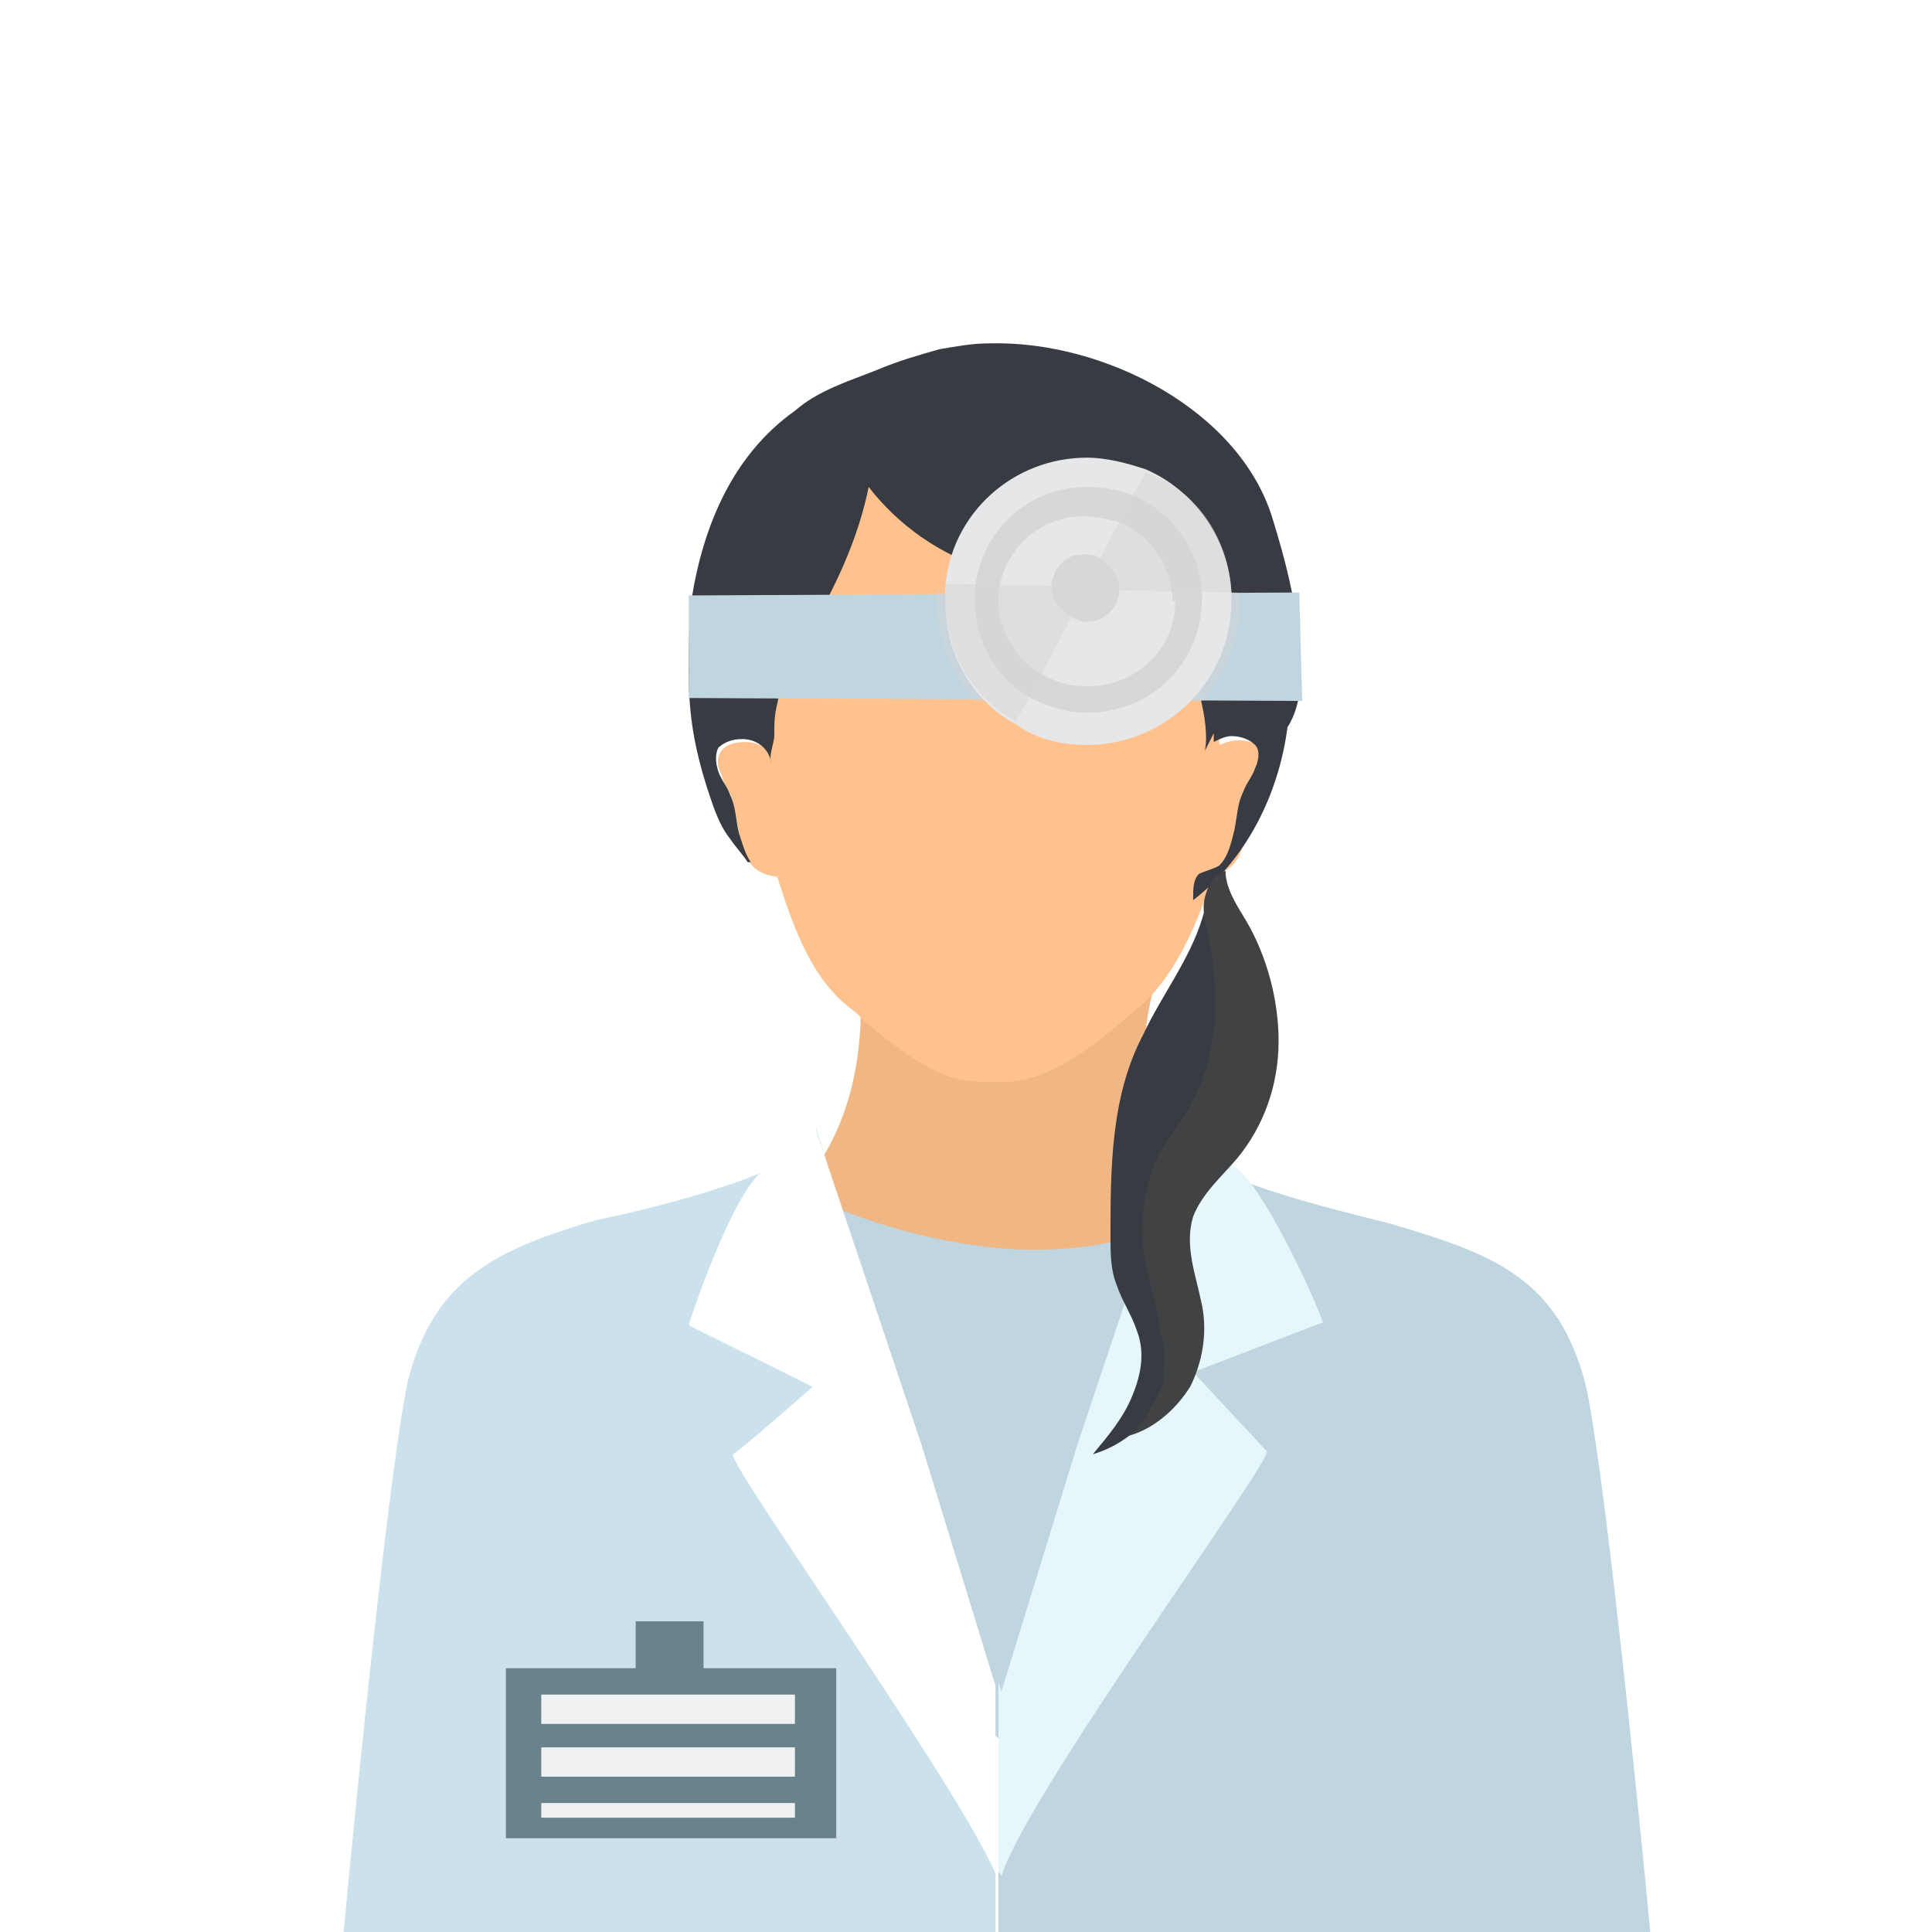 <svg width="177" height="177" viewBox="0 0 177 177" fill="none" xmlns="http://www.w3.org/2000/svg">
<rect width="177" height="177" fill="white"/>
<g clip-path="url(#clip0_2176_2165)">
<path d="M73.638 108.256C73.638 108.256 81.475 101.006 77.962 83.82C76.611 76.57 107.145 86.505 107.145 86.505C105.253 90.802 103.902 96.441 105.794 101.543C107.415 105.839 110.387 107.182 109.847 109.599C108.766 113.895 93.364 117.386 90.392 117.118C87.419 116.849 77.962 114.432 76.881 112.553C76.07 111.21 74.99 109.599 73.638 108.256Z" fill="#F0B784"/>
<path d="M71.478 108.256C71.478 108.256 80.666 113.627 92.555 114.432C105.525 115.238 114.172 108.793 114.172 108.793C114.172 108.793 116.334 114.701 105.795 127.322L92.285 159.008C92.285 159.277 92.014 159.546 91.744 159.546C91.474 159.277 91.474 159.277 91.204 159.008L77.693 127.322C70.397 114.164 71.478 108.256 71.478 108.256Z" fill="#BFD5DF"/>
<path d="M151.188 177C150.107 165.453 146.864 133.498 145.243 126.785C142.811 117.386 137.137 114.969 127.949 112.284C126.598 111.747 106.873 107.719 107.954 103.691C103.9 117.118 99.577 130.813 95.524 144.239C94.173 148.267 93.092 152.295 91.741 156.323V156.055V155.786C91.741 155.518 91.471 155.249 91.471 154.981V177H151.188Z" fill="#BFD5DF"/>
<path d="M91.203 177V154.443C91.203 154.712 90.933 154.981 90.933 155.249V155.518V155.786C89.582 151.758 88.501 147.73 87.15 143.702C83.097 130.276 78.774 116.581 74.72 103.154C76.071 107.182 56.346 111.479 54.725 111.747C45.537 114.432 39.863 117.118 37.431 126.248C35.81 133.23 32.567 165.185 31.486 177H91.203Z" fill="#CBE2EC"/>
<path d="M91.743 154.981L98.768 132.155L108.496 103.154L113.09 106.913C115.522 108.256 120.385 118.729 121.196 121.146L109.307 125.711L116.062 132.961C116.602 133.767 93.905 164.648 91.743 171.898C91.743 171.629 91.473 171.629 91.473 171.361V154.175L91.743 154.981Z" fill="#E6F7FC"/>
<path d="M74.448 127.053L63.1 121.414C63.91 118.729 67.693 108.256 70.125 107.182L74.719 103.423L84.446 132.424L91.202 154.444V171.63C87.419 163.037 66.612 134.035 67.153 133.23C67.423 133.23 74.448 127.053 74.448 127.053Z" fill="white"/>
<path d="M117.144 61.8V61.532C116.874 61.8 116.874 62.069 117.144 61.8Z" fill="#A74214"/>
<path d="M111.74 68.245C109.848 50.522 93.095 49.717 90.933 48.374V51.328C90.933 47.3 89.312 47.031 86.34 43.809C85.799 43.272 85.259 42.735 84.719 42.466C83.638 41.661 82.016 41.929 80.665 42.198C77.423 43.272 74.721 45.957 73.64 49.448C72.559 52.402 72.559 55.087 72.559 58.31C72.559 60.995 71.478 62.875 70.938 65.56C70.668 66.634 70.668 67.708 70.397 68.782C69.857 68.245 69.046 67.977 68.236 67.977C66.074 67.977 65.263 69.319 66.074 70.931C66.885 73.347 66.885 71.468 67.695 76.301C68.236 78.987 69.046 80.061 71.208 80.329C72.829 85.431 74.451 89.728 77.963 92.413C78.234 92.682 78.774 92.95 79.044 93.487C81.476 95.367 83.908 97.515 86.88 98.589C88.502 99.126 89.853 99.126 90.933 99.126C90.933 99.126 90.933 99.126 91.204 99.126C96.338 99.395 100.661 95.367 104.174 92.413C109.308 88.385 111.74 77.912 110.929 80.329C114.982 79.255 113.631 75.496 114.712 72.81C114.982 72.005 115.523 71.468 115.793 70.662C116.874 68.245 113.902 67.171 111.74 68.245Z" fill="#FFC28E"/>
<path d="M119.034 59.115C118.763 55.087 117.683 51.059 116.602 47.568C113.629 37.633 101.2 31.188 90.661 31.456C89.04 31.456 87.689 31.725 86.068 31.993C84.176 32.53 82.285 33.068 80.393 33.873C77.691 34.947 74.989 35.753 72.827 37.633C67.153 41.66 64.451 48.105 63.37 54.819C63.1 57.235 63.1 59.652 63.1 61.8C63.1 65.56 63.64 68.514 64.721 72.004C65.261 73.616 65.802 75.495 66.883 76.838C67.423 77.644 67.963 78.181 68.504 78.986H68.774C68.234 78.181 67.963 77.107 67.693 76.301C67.423 75.227 67.423 73.884 66.883 72.81C66.612 72.004 66.072 71.468 65.802 70.662C65.531 69.856 65.531 69.051 65.802 68.514C66.342 67.977 67.153 67.708 67.963 67.708C69.314 67.708 70.395 68.514 70.666 69.856C70.395 69.319 70.936 67.977 70.936 67.439C70.936 66.365 70.936 65.56 71.206 64.486C71.746 61.532 73.908 58.309 75.259 55.893C77.151 52.402 78.772 48.642 79.583 44.614C82.285 48.105 86.068 50.791 90.391 52.133C91.202 52.402 92.283 52.67 93.093 52.939C94.985 53.207 96.876 53.476 98.498 53.744C103.091 54.819 105.793 56.967 108.225 60.726C108.225 60.189 107.685 57.772 108.225 58.578C109.306 61.263 110.927 66.097 110.387 68.782C110.657 68.245 110.927 67.708 111.197 67.171C111.197 67.439 111.197 67.708 111.197 67.977C111.738 67.708 112.278 67.439 112.819 67.439C113.629 67.439 114.44 67.708 114.98 68.245C115.521 68.782 115.251 69.856 114.98 70.393C114.71 71.199 114.17 71.736 113.9 72.542C113.359 73.616 113.359 74.69 113.089 76.032C112.819 77.107 112.549 78.449 111.738 79.255C111.468 79.523 110.387 79.792 109.846 80.061C109.306 80.597 109.306 81.403 109.306 82.477C114.17 78.718 117.142 72.81 117.953 66.634C119.304 64.486 119.304 61.8 119.034 59.115Z" fill="#393B42"/>
<path d="M112.817 85.431C113.358 86.774 113.898 88.116 113.898 89.727C114.438 93.755 112.817 97.783 110.655 101.274C108.764 104.228 106.602 107.182 106.062 110.673C105.792 114.701 107.953 118.46 107.953 122.488C107.953 127.322 104.711 131.887 100.117 133.229C101.468 131.618 102.819 130.007 103.63 128.127C104.441 126.248 104.981 124.099 104.17 121.951C103.63 120.34 102.819 119.266 102.279 117.655C101.738 116.312 101.738 114.701 101.738 113.358C101.738 107.182 101.738 100.469 104.711 94.829C106.602 90.802 109.304 87.579 110.385 83.283C110.655 82.477 110.926 81.94 111.196 81.134C111.466 80.329 111.736 80.06 112.277 79.792C111.736 81.94 112.277 83.551 112.817 85.431Z" fill="#393B42"/>
<path d="M106.601 126.248C106.601 126.785 106.33 127.322 106.06 127.859C105.52 128.933 104.169 131.35 103.088 131.618C105.52 131.081 107.681 129.201 109.033 127.053C110.113 124.905 110.654 122.22 110.113 119.534C109.573 116.849 108.492 114.164 109.303 111.478C110.113 109.33 112.005 107.719 113.356 106.108C115.788 103.154 117.139 99.394 117.139 95.367C117.139 91.607 116.058 87.579 114.167 84.357C113.356 83.014 112.275 81.403 112.275 79.792C111.194 80.06 110.654 81.134 110.384 82.209C110.113 83.283 110.384 84.357 110.654 85.431C111.735 90.802 111.735 96.709 109.033 101.274C108.222 102.617 107.411 103.691 106.601 105.034C104.979 107.719 104.439 111.21 104.709 114.164C104.979 116.849 106.06 119.534 106.33 122.22C106.871 123.562 106.601 124.905 106.601 126.248Z" fill="#414244"/>
<path d="M76.612 152.832H46.348V168.407H76.612V152.832Z" fill="#6A828C"/>
<path d="M72.826 155.249H49.588V157.935H72.826V155.249Z" fill="#F0F1F2"/>
<path d="M72.826 160.083H49.588V162.768H72.826V160.083Z" fill="#F0F1F2"/>
<path d="M72.826 165.185H49.588V166.527H72.826V165.185Z" fill="#F0F1F2"/>
<path d="M64.453 148.536H58.238V153.907H64.453V148.536Z" fill="#6A828C"/>
<path d="M119.034 54.282L119.304 64.217L63.1 63.949V54.55L119.034 54.282Z" fill="#BFD5DF"/>
<path opacity="0.47" d="M113.631 55.087C113.631 58.578 112.28 61.801 110.118 64.217H89.312C87.15 61.801 85.799 58.578 85.799 55.087C85.799 54.819 85.799 54.55 85.799 54.282H113.361C113.631 54.55 113.631 54.819 113.631 55.087Z" fill="#D6D6D6"/>
<path d="M112.816 55.087C112.816 62.338 106.871 68.245 99.576 68.245C97.144 68.245 94.982 67.708 93.091 66.365C89.037 64.217 86.606 59.921 86.606 55.087C86.606 54.55 86.606 54.282 86.606 53.745C87.146 47.031 92.82 41.929 99.576 41.929C101.467 41.929 103.359 42.466 104.98 43.003C109.303 44.883 112.546 49.179 112.816 54.282C112.816 54.55 112.816 54.819 112.816 55.087Z" fill="#E6E7E8"/>
<path d="M110.113 54.282C109.843 50.254 107.411 47.032 103.898 45.42C102.547 44.883 101.196 44.615 99.575 44.615C94.171 44.615 89.847 48.643 89.307 54.013C89.307 54.282 89.307 54.819 89.307 55.087C89.307 58.847 91.468 62.338 94.441 63.949C96.062 64.755 97.683 65.292 99.575 65.292C105.519 65.292 110.113 60.727 110.113 54.819C110.113 54.819 110.113 54.55 110.113 54.282ZM107.681 55.087C107.681 59.384 104.168 62.875 99.575 62.875C98.224 62.875 96.873 62.606 95.522 61.801C93.09 60.458 91.468 57.773 91.468 55.087C91.468 54.819 91.468 54.55 91.468 54.282C92.009 50.254 95.251 47.3 99.305 47.3C100.385 47.3 101.466 47.569 102.547 47.837C105.249 48.911 107.141 51.597 107.411 54.55V55.087H107.681Z" fill="#D6D7D8"/>
<path opacity="0.47" d="M99.576 53.745C97.144 58.578 94.712 63.143 93.091 66.097C89.037 63.949 86.606 59.652 86.606 54.819C86.606 54.282 86.606 54.013 86.606 53.476L99.576 53.745Z" fill="#D6D6D6"/>
<path opacity="0.47" d="M112.813 54.282L99.303 54.013C101.464 49.985 103.356 45.957 104.977 43.272C109.571 44.883 112.543 49.18 112.813 54.282Z" fill="#D6D6D6"/>
<path d="M102.547 54.013C102.547 55.624 101.196 56.967 99.575 56.967C99.034 56.967 98.494 56.698 97.953 56.43C97.143 55.893 96.332 54.819 96.332 53.744V53.476C96.602 51.865 97.683 50.791 99.304 50.791C99.845 50.791 100.115 50.791 100.655 51.059C101.736 51.865 102.547 52.67 102.547 54.013Z" fill="#D6D7D8"/>
<path opacity="0.82" d="M101.466 54.013C101.466 55.087 100.655 55.893 99.574 55.893C99.304 55.893 99.034 55.893 98.764 55.624C98.223 55.356 97.953 54.819 97.953 54.013C97.953 54.013 97.953 54.013 97.953 53.745C97.953 52.939 98.764 52.133 99.845 52.133C100.115 52.133 100.385 52.133 100.655 52.402C100.925 52.67 101.196 53.207 101.466 54.013Z" fill="#D6D6D6"/>
</g>
<defs>
<clipPath id="clip0_2176_2165">
<rect width="127" height="146" fill="white" transform="translate(25 31)"/>
</clipPath>
</defs>
</svg>
